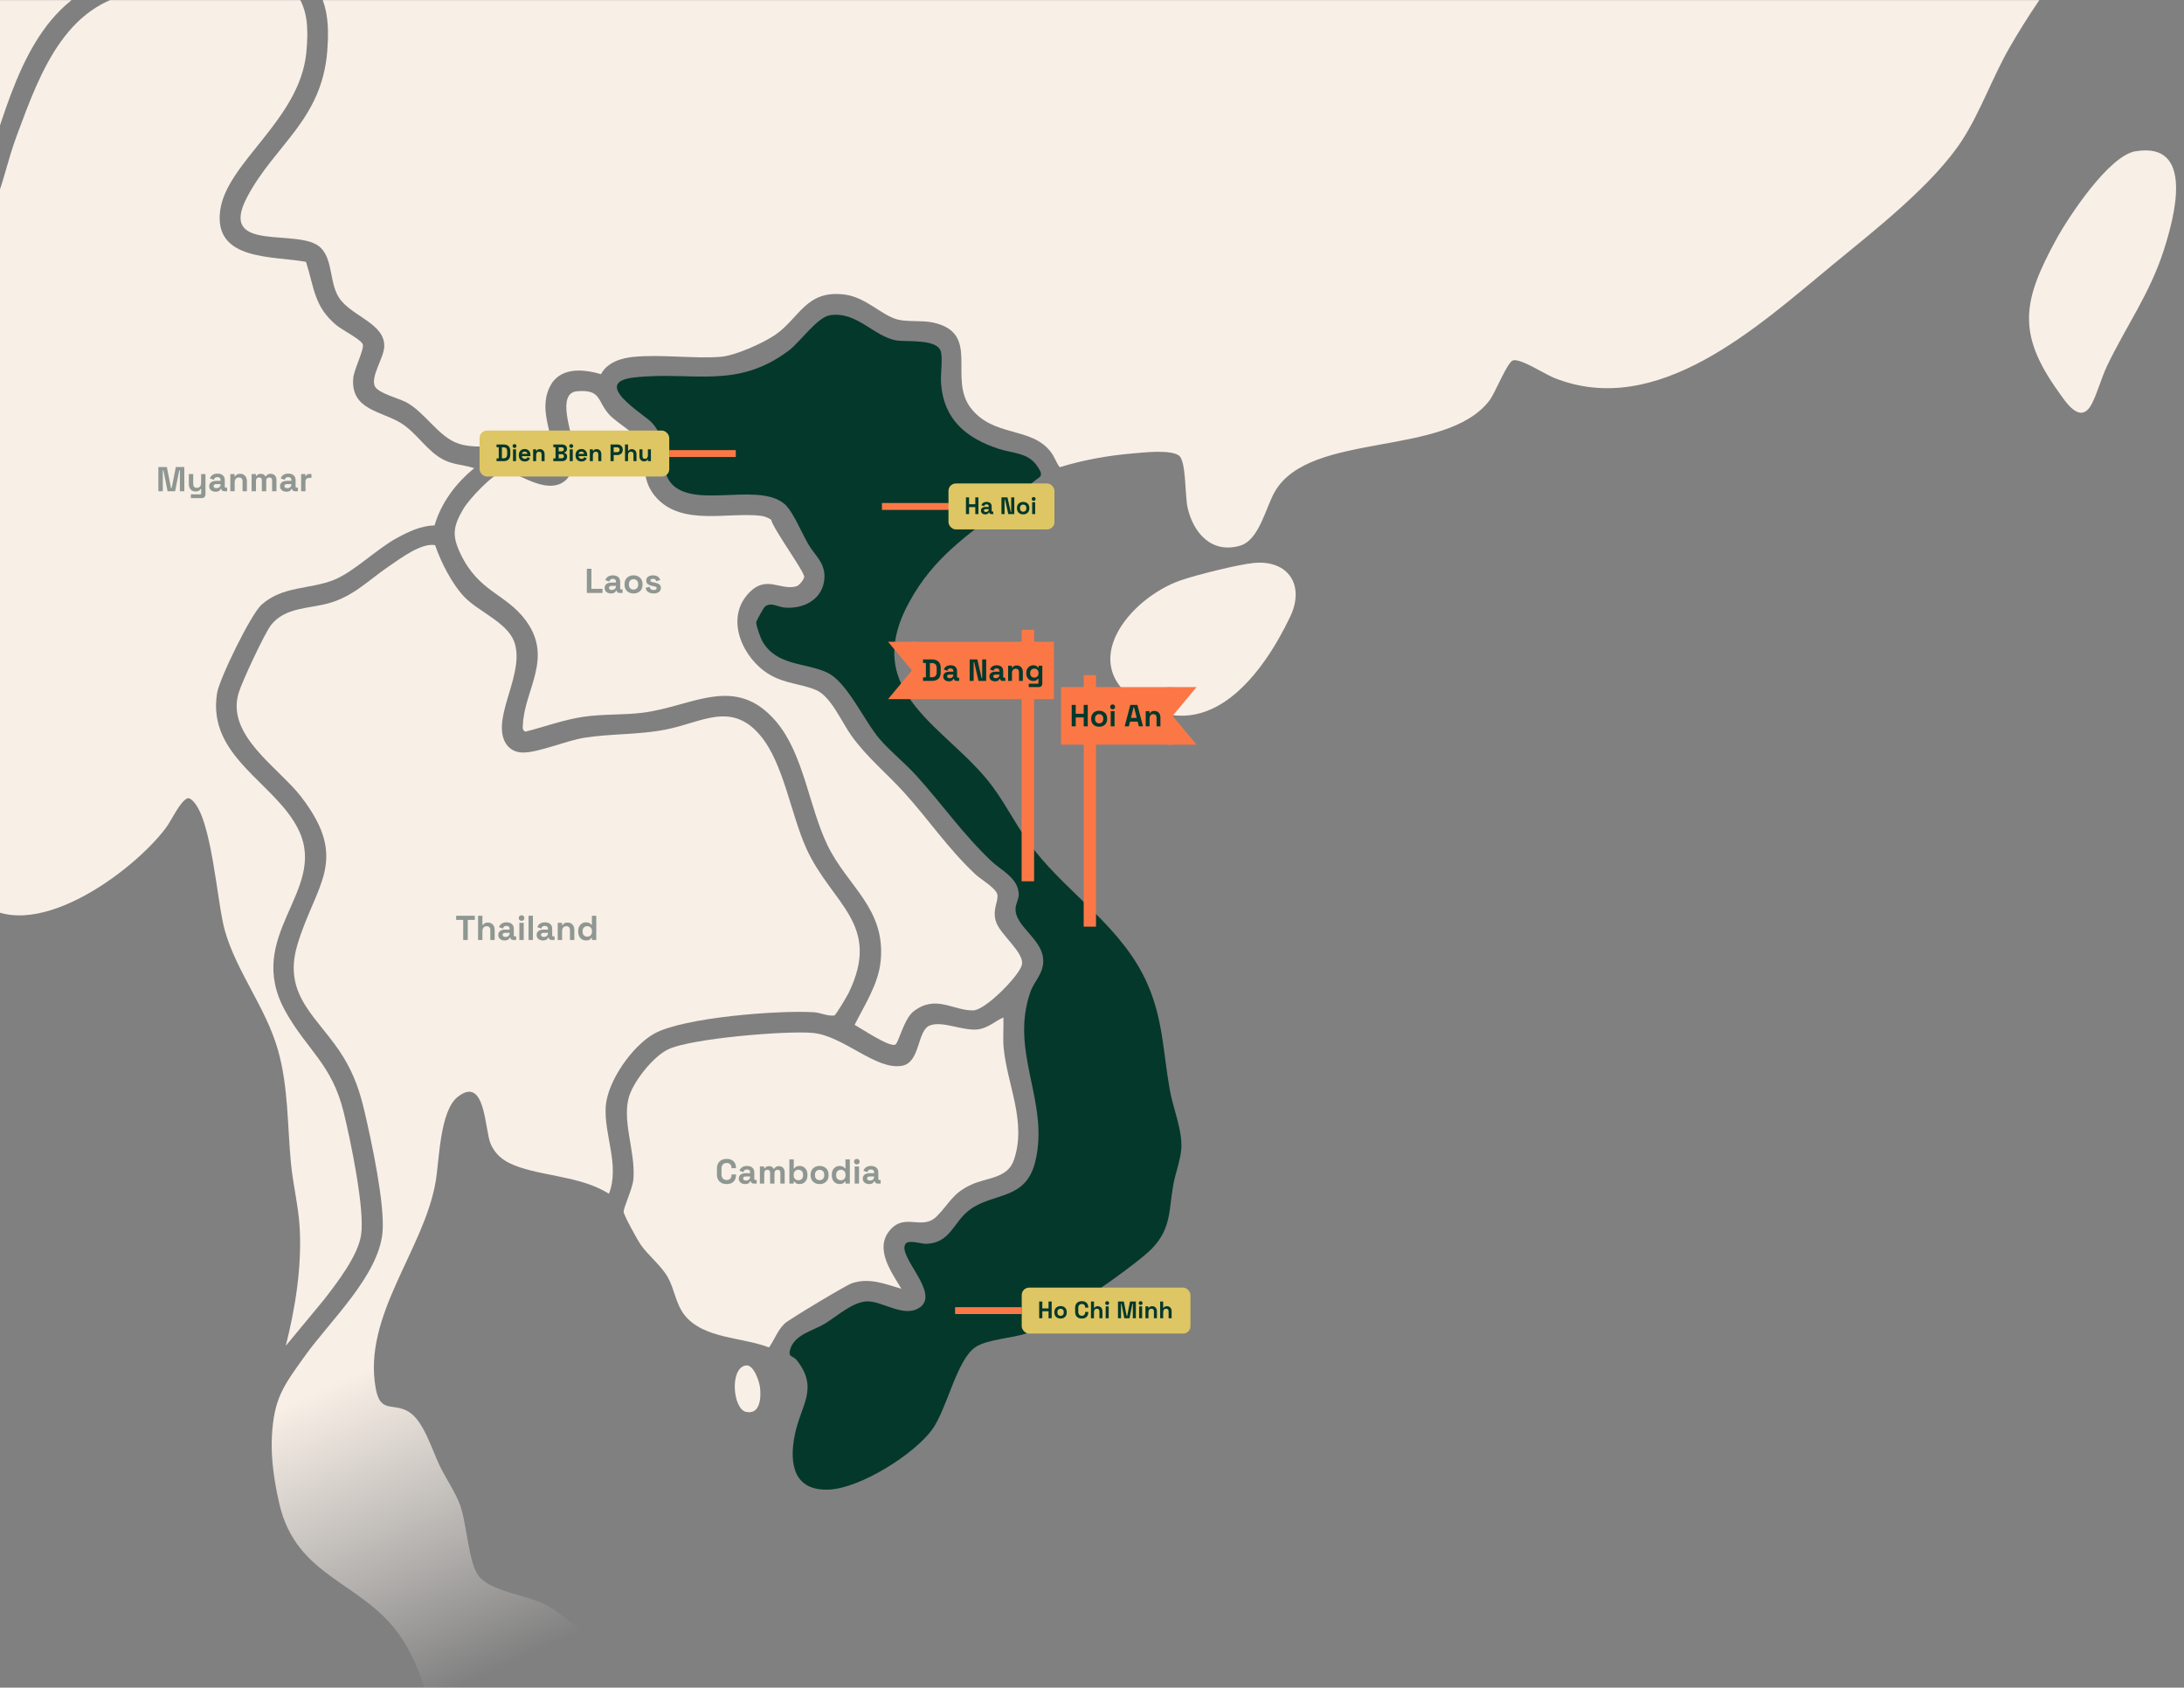 <svg xmlns="http://www.w3.org/2000/svg" fill="none" viewBox="0 0 1148 887" height="887" width="1148">
<rect x="0" y="0" width="1148" height="887" fill="#808080" stroke="none"/>
<g clip-path="url(#clip0_35_57687)">
<g clip-path="url(#clip1_35_57687)">
<g clip-path="url(#clip2_35_57687)">
<path fill="#F8EFE6" d="M1146.39 -79.754C1139.85 -76.846 1133.85 -72.877 1128.64 -67.969C1102.55 -43.337 1074.07 -6.071 1056.26 25.075C1047.38 40.557 1041.05 58.584 1031.69 73.217C1016.66 96.728 985.061 121.299 963.216 139.266C924.163 171.411 871.233 220.554 816.728 198.528C812.093 196.649 799.156 188.226 795.278 189.408C792.278 190.317 785.946 206.587 782.826 210.616C759.648 240.611 689.176 226.522 670.301 258.062C665.332 266.394 662.06 283.845 651.789 286.814C636.762 291.147 627.157 279.997 624.188 266.545C622.855 260.546 623.552 241.944 619.583 239.338C614.766 236.187 601.192 237.823 595.133 238.338C582.317 239.429 569.32 241.792 557.019 245.549C555.08 242.974 554.383 240.217 552.323 237.52C542.022 224.038 522.056 229.976 510.149 214.252C498.242 198.528 515.784 174.956 490.364 169.503C484.668 168.291 477.034 169.26 471.913 167.957C463.4 165.776 455.31 156.323 444.131 154.839C423.68 152.112 420.317 167.23 407.349 176.077C400.926 180.44 386.444 186.924 378.809 187.53C365.054 188.62 347.966 186.197 333.333 187.53C326.637 188.136 319.184 190.408 315.912 196.679C306.005 193.71 293.673 192.923 288.735 203.83C282.675 217.221 292.219 229.522 290.159 242.519C290.007 243.489 289.795 244.216 288.826 244.64C280.04 243.247 271.435 236.551 262.952 235.218C255.559 234.066 248.833 235.642 241.289 233.248C230.503 229.855 223.444 216.555 213.264 211.283C209.537 209.344 198.691 206.617 197.025 202.981C194.722 197.952 201.63 188.287 201.963 182.409C202.69 169.896 184.512 166.291 178.149 156.384C173.12 148.537 175.089 136.963 168.727 130.358C157.85 119.057 113.676 133.994 130.037 103.303C144.549 76.065 169 63.128 171.999 27.105C174.635 -4.92 164.152 -8.04 148.912 -30.673C142.156 -40.731 138.339 -55.486 123.402 -56.092C113.979 -56.486 108.071 -47.942 99.406 -52.032C92.771 -55.153 84.439 -72.453 82.046 -79.663H1146.39V-79.754Z"></path>
<path fill="url(#paint0_linear_35_57687)" d="M227.473 901.882C223.746 887.733 219.141 872.948 210.93 860.708C191.116 831.047 155.88 829.775 146.821 790.297C144.215 778.966 142.337 766.756 142.912 755.122C143.943 734.822 149.033 728.339 160.333 712.554C173.331 694.406 198.932 670.531 201.053 647.838C202.417 633.023 195.297 600.029 191.691 584.517C189.237 573.882 186.238 565.036 180.542 555.674C168.029 535.132 148.184 524.043 156.274 496.715C165.696 464.842 184.147 452.39 158.334 418.82C146.518 403.429 118.614 386.523 125.461 364.103C127.218 358.286 139.095 332.775 142.519 328.443C149.942 319.081 162.424 319.96 172.907 317.021C185.935 313.324 193.721 304.902 204.416 297.63C210.415 293.571 221.413 285.178 228.715 286.511C231.775 295.479 237.562 306.932 244.197 313.84C251.347 321.293 266.344 327.11 270.162 336.956C276.373 353.014 259.073 375.646 265.102 389.28C266.92 393.34 270.525 395.552 275.009 395.521C283.22 395.491 297.763 389.22 307.215 387.735C321.486 385.493 335.544 386.281 350.147 383.402C368.962 379.676 384.383 368.435 399.653 386.553C411.863 401.036 415.711 428 423.861 445.967C437.161 475.234 463.762 485.596 446.008 522.013C445.19 523.649 439.433 533.405 438.555 533.708C434.859 534.162 431.374 532.223 427.799 532.011C409.621 530.86 358.964 534.708 343.724 543.343C332.271 549.857 319.274 568.308 318.395 581.639C317.426 596.424 325.879 612.481 320.092 627.418C306.791 619.116 290.855 618.601 276.282 614.451C268.283 612.148 261.315 609.179 257.861 601.059C254.74 593.788 255.255 564.884 240.561 576.518C231.139 583.971 230.957 609.815 228.957 621.268C222.716 657.14 190.631 691.436 197.478 729.611C199.932 743.275 206.477 736.822 214.99 742.094C222.746 746.911 227.2 762.302 231.169 770.452C234.411 777.118 239.198 783.965 241.743 790.782C245.5 800.931 246.106 820.928 251.559 828.229C257.588 836.349 277.16 838.409 286.553 843.227C299.732 849.983 328.999 877.887 337.634 890.309C339.997 893.702 342.603 897.913 343.784 901.882H227.442H227.473Z"></path>
<path fill="#F8EFE6" d="M71.138 -79.754C75.289 -69.332 82.561 -51.063 91.741 -44.458C94.801 -42.246 97.921 -41.822 100.527 -39.55C102.011 -30.46 102.072 -21.492 100.224 -12.494C80.924 -18.554 59.837 -14.463 43.053 -3.799C10.453 16.955 1.848 64.098 -10.604 97.97C-19.421 121.905 -33.994 120.148 -49.657 133.449C-66.836 148.052 -55.141 180.288 -70.169 198.376C-73.35 202.193 -77.804 204.648 -81.106 208.344C-83.288 208.738 -82.197 207.344 -82.409 206.072C-85.015 191.741 -85.59 164.049 -96.073 153.384C-107.526 141.75 -119.887 156.747 -130.218 157.414C-136.49 157.838 -134.975 151.748 -133.46 147.749C-127.492 132.085 -98.133 118.724 -98.83 102.606C-99.224 93.456 -107.404 88.73 -115.13 86.094C-138.58 78.156 -168.545 81.004 -188.783 64.31C-195.903 58.432 -201.69 48.525 -209.052 43.677C-214.748 39.92 -222.444 38.042 -228.503 34.952C-240.289 28.892 -258.407 11.653 -270.071 27.589C-277.1 37.194 -273.404 47.161 -268.344 56.614C-265.708 61.553 -256.013 73.52 -256.013 77.944C-256.013 83.7 -267.072 93.365 -269.587 99.879C-275.494 114.997 -262.497 120.421 -260.831 132.721C-260.285 136.66 -261.012 140.538 -260.588 144.295C-259.255 156.202 -253.408 168.169 -250.681 179.834C-246.439 197.831 -247.469 215.918 -243.349 233.854C-261.649 234.884 -280.827 235.521 -298.824 238.823C-305.004 239.944 -311.851 244.822 -316.972 240.217V33.861C-303.368 35.043 -279.645 30.801 -273.434 16.955C-268.132 5.109 -275.949 -16.221 -267.466 -25.249C-253.559 -40.065 -248.045 -9.04 -244.137 -1.223C-228.927 29.195 -200.266 16.531 -174.695 16.531C-157.001 16.531 -129.158 27.711 -116.524 11.168C-107.132 -1.133 -115.221 -10.252 -120.493 -21.25C-123.462 -27.431 -124.674 -34.823 -130.673 -39.247C-137.702 -44.428 -151.881 -44.609 -160.607 -46.579C-174.665 -49.76 -184.845 -54.82 -200.024 -53.305C-217.233 -51.547 -233.533 -38.58 -239.683 -22.523L-246.924 -33.884C-251.317 -39.398 -257.346 -41.095 -264.224 -39.338C-267.647 -38.459 -273.465 -32.945 -274.767 -32.672C-275.797 -32.46 -281.039 -34.642 -283.069 -34.975C-295.248 -37.005 -305.974 -35.611 -316.911 -29.764V-79.754H71.199H71.138Z"></path>
<path fill="#F8EFE6" d="M160.88 137.721C165.242 151.445 165.091 161.262 177.028 171.078C179.906 173.441 190.026 178.562 190.723 181.076C191.45 183.773 186.026 194.256 185.663 198.831C184.33 215.585 200.6 215.979 211.022 222.523C219.202 227.674 224.777 237.581 233.533 241.823C238.593 244.277 244.046 244.337 249.288 246.064C239.744 253.851 231.927 264.061 228.443 276.119C221.172 276.362 214.961 279.331 208.689 282.724C197.782 288.632 185.996 300.63 175.362 304.841C162.788 309.84 148.609 307.871 137.46 317.839C131.824 322.899 115.221 356.923 114.07 364.436C108.798 398.097 145.125 411.367 157.062 436.423C172.302 468.478 127.765 491.564 150.063 531.587C161.425 551.977 174.453 559.158 180.664 584.608C184.209 599.12 191.904 635.75 189.783 649.202C188.056 660.26 177.028 674.379 170.181 683.226L150.215 707.343C155.275 687.165 158.698 665.956 157.517 645.051C156.88 634.023 154.002 622.48 152.942 611.451C151.033 591.516 151.609 571.307 146.125 551.917C139.762 529.527 124.311 510.773 118.16 488.989C113.979 474.113 111.374 429.758 101.042 420.638C100.376 420.032 99.315 419.214 98.376 419.638C94.559 421.365 90.044 431.303 87.317 434.969C69.927 458.328 15.604 498.502 -12.028 472.841C-26.904 459.055 -14.179 438.816 -12.604 423.183C-9.816 395.521 -19.966 364.133 -34.842 341.107C-55.414 309.265 -93.74 292.177 -108.858 256.093C-94.588 249.488 -89.62 231.4 -80.197 221.069C-73.138 213.313 -64.715 210.737 -58.686 200.77C-48.96 184.773 -52.142 170.26 -48.597 153.596C-45.476 138.963 -36.205 138.599 -25.298 131.449C1.242 114.058 -1.121 98.092 8.877 71.097C21.239 37.739 35.357 -1.557 76.986 -4.405C86.378 -5.041 91.438 -1.92 98.831 -1.587C107.556 -1.163 111.01 -8.01 111.919 -15.827C112.828 -23.643 112.192 -34.005 111.101 -41.61C116.797 -42.579 120.16 -47.094 126.341 -44.579C131.279 -42.549 137.399 -28.43 140.732 -23.553C154.729 -3.102 163.94 -1.496 161.001 27.771C157.456 63.068 119.1 85.306 115.736 110.665C112.192 137.296 143.671 134.388 160.88 137.63V137.721Z"></path>
<path fill="#04382B" d="M413.5 265.939C400.866 252.73 367.024 267.272 353.875 255.123C345.119 247.034 352.451 232.218 342.483 221.978C338.059 217.433 310.155 200.982 333.363 198.376C364.024 194.952 386.99 205.011 414.651 184.227C420.377 179.925 429.527 166.836 436.102 165.715C450.099 163.322 459.188 176.744 471.004 178.895C476.609 179.895 493.243 177.743 494.667 185.227C495.515 189.741 494.303 196.649 494.667 201.588C496.03 220.523 507.967 230.31 524.904 235.884C532.478 238.369 540.628 237.763 545.445 245.337C546.445 246.913 548.081 249.155 546.597 250.669C540.113 255.335 534.508 261.092 528.236 266C508.058 281.785 490.789 292.843 477.882 316.536C451.463 364.921 498.787 382.221 521.813 413.518C529.721 424.243 535.508 436.484 543.809 446.966C562.897 470.992 590.164 487.807 603.01 516.832C611.463 535.889 611.342 553.22 614.948 573.064C616.735 582.941 621.764 594.576 620.916 604.15C620.401 609.936 617.826 616.723 616.735 622.692C614.342 635.871 615.796 645.445 605.616 656.11C596.83 665.29 551.626 696.405 540.113 700.586C532.175 703.464 519.39 703.737 512.906 707.918C502.877 714.372 497.878 740.518 489.971 751.334C480.427 764.453 452.341 781.995 436.102 782.874C417.136 783.904 414.621 769.271 417.863 753.728C421.105 738.185 430.527 729.641 418.711 714.765C416.954 712.554 414.167 713.463 415.288 709.433C417.53 701.344 427.194 699.526 433.496 695.739C440.101 691.77 448.827 683.559 456.704 683.983C464.581 684.407 475.367 692.497 483.245 687.316C494.697 679.802 471.398 660.26 476.004 653.716C477.609 651.444 484.244 653.777 486.82 653.716C499.514 653.353 501.12 642.445 509.3 636.144C522.056 626.327 539.265 631.326 544.264 610.209C551.687 578.851 530.478 552.826 541.658 521.256C543.688 515.499 548.748 511.591 548.354 504.319C547.778 493.2 532.963 486.565 533.841 477.143C534.053 474.749 535.629 472.234 535.508 469.841C535.144 461.327 526.146 457.389 521.026 452.511C505.968 438.21 495.242 422.607 481.518 407.489C475.579 400.975 468.096 395.037 462.4 388.432C454.099 378.767 445.312 358.346 434.678 353.438C423.377 348.197 408.38 350.045 400.866 337.259C399.775 335.381 397.412 328.928 397.503 327.019C397.533 326.322 401.351 319.505 401.987 318.93C405.077 316.203 408.774 319.02 412.409 319.323C422.589 320.202 432.648 314.9 433.345 303.932C433.86 295.752 428.346 292.025 424.862 285.996C421.741 280.634 417.257 269.999 413.47 266.03L413.5 265.939Z"></path>
<path fill="#F8EFE6" d="M405.35 273.18C406.592 278.301 422.952 300.539 422.71 303.205C422.589 304.659 420.074 307.719 418.62 308.144C410.106 310.689 402.502 301.448 392.928 312.446C381.142 325.958 390.746 346.379 404.441 354.499C412.651 359.377 421.135 359.346 428.982 362.679C436.829 366.012 442.616 379.888 447.615 386.765C455.886 398.218 465.914 406.247 475.185 416.457C488.334 430.939 498.272 446.027 512.875 459.661C515.541 462.176 524.085 467.054 524.328 470.538C524.57 474.295 521.783 477.779 523.328 483.778C525.206 491.11 539.083 500.805 537.053 507.41C535.265 513.288 517.996 530.89 511.572 531.042C501.029 531.254 491.909 522.528 480.245 531.527C475.003 535.556 472.307 548.554 470.489 549.099C467.035 550.19 452.977 540.707 449.22 538.646C454.522 528.073 461.733 517.196 462.915 505.107C465.642 477.385 445.403 465.933 434.89 444.088C425.195 423.94 422.437 396.249 407.955 379.221C386.444 353.984 363.994 371.314 337.847 374.586C327.425 375.889 316.821 375.192 306.398 376.767C295.976 378.343 286.008 382.069 276.131 384.554C274.404 383.675 274.798 382.312 274.859 380.736C275.707 362.376 290.916 345.955 276.464 326.231C265.891 311.81 251.621 311.355 241.925 290.783C237.411 281.209 238.29 276.483 243.531 267.515C246.621 262.243 258.437 249.73 263.982 247.882C269.526 246.034 283.948 259.153 294.734 254.154C302.066 250.73 301.732 241.156 301.217 234.218C300.702 227.28 292.249 206.465 303.459 205.617C316.245 204.648 313.7 210.646 320.244 217.918C324.213 222.311 336.302 229.037 337.332 233.551C339.786 243.974 336.726 252.669 345.33 261.91C358.904 276.392 382.415 269.121 399.775 271.06C401.835 271.302 403.683 272.059 405.38 273.18H405.35Z"></path>
<path fill="#F8EFE6" d="M527.422 534.678C527.634 539.919 527.089 545.221 527.543 550.463C529.3 570.004 539.844 589.516 532.936 609.694C529.603 619.45 518.636 618.844 510.455 622.661C500.457 627.327 499.094 632.569 492.459 639.204C484.672 647.02 475.886 637.234 467.888 646.445C459.404 656.17 468.554 668.562 473.826 677.378C465.009 674.743 456.92 671.38 447.709 674.47C444.801 675.439 414.594 693.557 412.474 695.587C408.595 699.314 407.232 704.04 404.202 708.191C390.235 702.707 369.572 703.707 359.726 691.043C355.242 685.256 354.575 677.772 351.121 671.47C347.667 665.169 340.911 660.139 336.7 654.08C335.155 651.838 327.883 638.689 327.823 636.962C327.732 634.508 332.488 624.964 332.943 619.722C334.215 605.149 326.277 588.062 331.064 575.125C333.973 567.247 343.517 555.25 351.121 551.553C362.998 545.766 413.08 541.646 427.016 542.858C443.407 544.282 460.404 562.703 474.22 560.127C483.794 558.34 482.006 541.858 488.581 539.04C495.155 536.223 506.214 542.04 514.182 541.01C519.242 540.343 522.999 536.738 527.422 534.738V534.678Z"></path>
<path fill="#F8EFE6" d="M1122.52 79.519C1154.03 74.187 1142.82 114.573 1137.34 131.6C1129.86 154.748 1117.55 171.351 1107.43 192.589C1104.59 198.588 1102.19 207.405 1099.32 212.646C1093.38 223.432 1085.68 211.04 1082.02 205.92C1059.87 175.047 1063.32 157.959 1080.77 125.935C1087.47 113.695 1108.53 81.852 1122.49 79.489L1122.52 79.519Z"></path>
<path fill="#F8EFE6" d="M659.005 295.873C677.244 294.146 686.03 307.628 678.183 324.11C664.125 353.62 636.373 391.613 599.319 369.617C565.022 349.257 593.714 314.263 620.83 304.932C628.616 302.235 651.127 296.6 659.035 295.873H659.005Z"></path>
<g clip-path="url(#clip3_35_57687)">
<g clip-path="url(#clip4_35_57687)">
<g clip-path="url(#clip5_35_57687)">
<path fill="#F8EFE6" d="M392.073 717.642C396.183 717.028 399.126 725.996 399.506 729.252C400.127 734.59 399.6 743.752 392.06 742.024C385.234 740.462 383.365 718.95 392.08 717.642H392.073Z"></path>
<path stroke-width="6.462" stroke="#FB7846" d="M572.866 354.845L572.866 487.028"></path>
<rect fill="#FB7846" transform="translate(557.703 361.13)" height="30.247" width="58.112"></rect>
<path fill="#04382B" d="M563.323 381.754V370.473H565.45V375.13H569.64V370.473H571.768V381.754H569.64V377.064H565.45V381.754H563.323ZM577.767 381.979C576.972 381.979 576.257 381.818 575.623 381.496C574.99 381.174 574.49 380.706 574.125 380.094C573.759 379.481 573.577 378.745 573.577 377.886V377.628C573.577 376.769 573.759 376.033 574.125 375.42C574.49 374.808 574.99 374.34 575.623 374.018C576.257 373.696 576.972 373.535 577.767 373.535C578.562 373.535 579.276 373.696 579.91 374.018C580.544 374.34 581.044 374.808 581.409 375.42C581.774 376.033 581.957 376.769 581.957 377.628V377.886C581.957 378.745 581.774 379.481 581.409 380.094C581.044 380.706 580.544 381.174 579.91 381.496C579.276 381.818 578.562 381.979 577.767 381.979ZM577.767 380.174C578.39 380.174 578.906 379.976 579.314 379.578C579.722 379.17 579.926 378.59 579.926 377.838V377.676C579.926 376.924 579.722 376.35 579.314 375.952C578.917 375.544 578.401 375.34 577.767 375.34C577.144 375.34 576.628 375.544 576.22 375.952C575.812 376.35 575.607 376.924 575.607 377.676V377.838C575.607 378.59 575.812 379.17 576.22 379.578C576.628 379.976 577.144 380.174 577.767 380.174ZM583.831 381.754V373.76H585.862V381.754H583.831ZM584.847 372.826C584.481 372.826 584.17 372.707 583.912 372.471C583.665 372.235 583.541 371.923 583.541 371.536C583.541 371.149 583.665 370.838 583.912 370.601C584.17 370.365 584.481 370.247 584.847 370.247C585.223 370.247 585.534 370.365 585.782 370.601C586.029 370.838 586.152 371.149 586.152 371.536C586.152 371.923 586.029 372.235 585.782 372.471C585.534 372.707 585.223 372.826 584.847 372.826ZM591.177 381.754L594.143 370.473H597.849L600.815 381.754H598.623L598.011 379.272H593.982L593.369 381.754H591.177ZM594.481 377.306H597.511L596.141 371.81H595.851L594.481 377.306ZM602.23 381.754V373.76H604.228V374.808H604.518C604.647 374.528 604.889 374.265 605.243 374.018C605.598 373.76 606.135 373.631 606.855 373.631C607.478 373.631 608.021 373.776 608.483 374.066C608.955 374.346 609.321 374.738 609.578 375.243C609.836 375.737 609.965 376.317 609.965 376.983V381.754H607.935V377.145C607.935 376.543 607.784 376.092 607.483 375.791C607.193 375.49 606.774 375.34 606.226 375.34C605.603 375.34 605.12 375.549 604.776 375.968C604.432 376.376 604.26 376.951 604.26 377.693V381.754H602.23Z"></path>
<path fill="#FB7846" d="M628.966 361.123H615.815V376.904L628.966 361.123Z"></path>
<path fill="#FB7846" d="M628.967 391.384H615.816V375.603L628.967 391.384Z"></path>
<path stroke-width="2.895" stroke="#FB7846" d="M502.211 688.864H530.16"></path>
<path stroke-width="2.895" stroke="#FB7846" d="M489.788 266.18H517.737"></path>
<path fill="#8E9792" d="M381.975 622.319C380.399 622.319 379.151 621.883 378.23 621.01C377.309 620.126 376.848 618.865 376.848 617.229V614.175C376.848 612.539 377.309 611.285 378.23 610.412C379.151 609.528 380.399 609.085 381.975 609.085C383.538 609.085 384.744 609.516 385.592 610.376C386.452 611.224 386.883 612.394 386.883 613.885V613.994H384.52V613.812C384.52 613.06 384.307 612.442 383.883 611.958C383.471 611.473 382.835 611.23 381.975 611.23C381.126 611.23 380.46 611.491 379.975 612.012C379.49 612.533 379.248 613.242 379.248 614.139V617.266C379.248 618.15 379.49 618.859 379.975 619.393C380.46 619.914 381.126 620.174 381.975 620.174C382.835 620.174 383.471 619.932 383.883 619.447C384.307 618.95 384.52 618.332 384.52 617.593V617.266H386.883V617.52C386.883 619.011 386.452 620.186 385.592 621.047C384.744 621.895 383.538 622.319 381.975 622.319ZM391.71 622.319C391.068 622.319 390.492 622.21 389.983 621.992C389.474 621.762 389.068 621.435 388.765 621.01C388.474 620.574 388.329 620.047 388.329 619.429C388.329 618.811 388.474 618.296 388.765 617.884C389.068 617.46 389.48 617.145 390.001 616.938C390.535 616.72 391.14 616.611 391.819 616.611H394.291V616.102C394.291 615.678 394.158 615.333 393.891 615.066C393.625 614.787 393.201 614.648 392.619 614.648C392.049 614.648 391.625 614.781 391.347 615.048C391.068 615.302 390.886 615.636 390.801 616.048L388.692 615.339C388.838 614.878 389.068 614.46 389.383 614.084C389.71 613.697 390.141 613.388 390.674 613.157C391.219 612.915 391.88 612.794 392.655 612.794C393.843 612.794 394.782 613.091 395.473 613.685C396.164 614.278 396.509 615.139 396.509 616.266V619.629C396.509 619.992 396.679 620.174 397.018 620.174H397.745V622.065H396.218C395.77 622.065 395.4 621.956 395.109 621.738C394.819 621.519 394.673 621.229 394.673 620.865V620.847H394.328C394.279 620.992 394.17 621.186 394.001 621.429C393.831 621.659 393.564 621.865 393.201 622.047C392.837 622.228 392.34 622.319 391.71 622.319ZM392.11 620.465C392.752 620.465 393.273 620.289 393.673 619.938C394.085 619.574 394.291 619.096 394.291 618.502V618.32H391.983C391.559 618.32 391.225 618.411 390.983 618.593C390.741 618.775 390.619 619.029 390.619 619.356C390.619 619.683 390.747 619.95 391.001 620.156C391.256 620.362 391.625 620.465 392.11 620.465ZM399.42 622.065V613.048H401.674V614.03H402.001C402.159 613.727 402.419 613.466 402.783 613.248C403.147 613.018 403.625 612.903 404.219 612.903C404.861 612.903 405.376 613.03 405.764 613.285C406.152 613.527 406.449 613.848 406.655 614.248H406.982C407.188 613.86 407.479 613.539 407.855 613.285C408.231 613.03 408.764 612.903 409.455 612.903C410.012 612.903 410.515 613.024 410.963 613.266C411.424 613.497 411.787 613.854 412.054 614.339C412.333 614.812 412.472 615.412 412.472 616.139V622.065H410.182V616.302C410.182 615.805 410.054 615.436 409.8 615.193C409.545 614.939 409.188 614.812 408.727 614.812C408.206 614.812 407.8 614.981 407.509 615.321C407.231 615.648 407.091 616.12 407.091 616.739V622.065H404.801V616.302C404.801 615.805 404.674 615.436 404.419 615.193C404.165 614.939 403.807 614.812 403.347 614.812C402.825 614.812 402.419 614.981 402.129 615.321C401.85 615.648 401.711 616.12 401.711 616.739V622.065H399.42ZM420.353 622.319C419.541 622.319 418.917 622.18 418.48 621.901C418.044 621.622 417.723 621.313 417.517 620.974H417.19V622.065H414.936V609.34H417.226V614.084H417.553C417.687 613.866 417.862 613.66 418.08 613.466C418.311 613.273 418.608 613.115 418.971 612.994C419.347 612.86 419.807 612.794 420.353 612.794C421.08 612.794 421.753 612.976 422.371 613.339C422.989 613.691 423.486 614.212 423.861 614.903C424.237 615.593 424.425 616.429 424.425 617.411V617.702C424.425 618.684 424.237 619.52 423.861 620.211C423.486 620.901 422.989 621.429 422.371 621.792C421.753 622.144 421.08 622.319 420.353 622.319ZM419.662 620.32C420.365 620.32 420.953 620.095 421.425 619.647C421.898 619.187 422.134 618.52 422.134 617.647V617.466C422.134 616.593 421.898 615.933 421.425 615.484C420.965 615.024 420.377 614.793 419.662 614.793C418.959 614.793 418.371 615.024 417.899 615.484C417.426 615.933 417.19 616.593 417.19 617.466V617.647C417.19 618.52 417.426 619.187 417.899 619.647C418.371 620.095 418.959 620.32 419.662 620.32ZM430.818 622.319C429.921 622.319 429.115 622.138 428.4 621.774C427.685 621.41 427.122 620.883 426.71 620.192C426.298 619.502 426.092 618.672 426.092 617.702V617.411C426.092 616.442 426.298 615.611 426.71 614.921C427.122 614.23 427.685 613.703 428.4 613.339C429.115 612.976 429.921 612.794 430.818 612.794C431.715 612.794 432.521 612.976 433.236 613.339C433.951 613.703 434.514 614.23 434.926 614.921C435.338 615.611 435.544 616.442 435.544 617.411V617.702C435.544 618.672 435.338 619.502 434.926 620.192C434.514 620.883 433.951 621.41 433.236 621.774C432.521 622.138 431.715 622.319 430.818 622.319ZM430.818 620.283C431.521 620.283 432.103 620.059 432.563 619.611C433.024 619.15 433.254 618.496 433.254 617.647V617.466C433.254 616.617 433.024 615.969 432.563 615.521C432.115 615.06 431.533 614.83 430.818 614.83C430.115 614.83 429.533 615.06 429.073 615.521C428.612 615.969 428.382 616.617 428.382 617.466V617.647C428.382 618.496 428.612 619.15 429.073 619.611C429.533 620.059 430.115 620.283 430.818 620.283ZM441.294 622.319C440.579 622.319 439.907 622.144 439.277 621.792C438.659 621.429 438.162 620.901 437.786 620.211C437.41 619.52 437.222 618.684 437.222 617.702V617.411C437.222 616.429 437.41 615.593 437.786 614.903C438.162 614.212 438.659 613.691 439.277 613.339C439.895 612.976 440.567 612.794 441.294 612.794C441.84 612.794 442.294 612.86 442.658 612.994C443.033 613.115 443.336 613.273 443.567 613.466C443.797 613.66 443.973 613.866 444.094 614.084H444.421V609.34H446.712V622.065H444.457V620.974H444.13C443.924 621.313 443.603 621.622 443.167 621.901C442.743 622.18 442.118 622.319 441.294 622.319ZM441.985 620.32C442.688 620.32 443.276 620.095 443.748 619.647C444.221 619.187 444.457 618.52 444.457 617.647V617.466C444.457 616.593 444.221 615.933 443.748 615.484C443.288 615.024 442.7 614.793 441.985 614.793C441.282 614.793 440.694 615.024 440.222 615.484C439.749 615.933 439.513 616.593 439.513 617.466V617.647C439.513 618.52 439.749 619.187 440.222 619.647C440.694 620.095 441.282 620.32 441.985 620.32ZM449.251 622.065V613.048H451.541V622.065H449.251ZM450.396 611.994C449.984 611.994 449.633 611.861 449.342 611.594C449.063 611.327 448.924 610.976 448.924 610.54C448.924 610.103 449.063 609.752 449.342 609.485C449.633 609.219 449.984 609.085 450.396 609.085C450.82 609.085 451.172 609.219 451.451 609.485C451.729 609.752 451.869 610.103 451.869 610.54C451.869 610.976 451.729 611.327 451.451 611.594C451.172 611.861 450.82 611.994 450.396 611.994ZM456.879 622.319C456.237 622.319 455.661 622.21 455.152 621.992C454.643 621.762 454.237 621.435 453.934 621.01C453.643 620.574 453.498 620.047 453.498 619.429C453.498 618.811 453.643 618.296 453.934 617.884C454.237 617.46 454.649 617.145 455.17 616.938C455.704 616.72 456.31 616.611 456.988 616.611H459.46V616.102C459.46 615.678 459.327 615.333 459.061 615.066C458.794 614.787 458.37 614.648 457.788 614.648C457.218 614.648 456.794 614.781 456.516 615.048C456.237 615.302 456.055 615.636 455.97 616.048L453.862 615.339C454.007 614.878 454.237 614.46 454.552 614.084C454.88 613.697 455.31 613.388 455.843 613.157C456.388 612.915 457.049 612.794 457.824 612.794C459.012 612.794 459.951 613.091 460.642 613.685C461.333 614.278 461.678 615.139 461.678 616.266V619.629C461.678 619.992 461.848 620.174 462.187 620.174H462.914V622.065H461.387C460.939 622.065 460.569 621.956 460.279 621.738C459.988 621.519 459.842 621.229 459.842 620.865V620.847H459.497C459.448 620.992 459.339 621.186 459.17 621.429C459 621.659 458.733 621.865 458.37 622.047C458.006 622.228 457.509 622.319 456.879 622.319ZM457.279 620.465C457.921 620.465 458.442 620.289 458.842 619.938C459.254 619.574 459.46 619.096 459.46 618.502V618.32H457.152C456.728 618.32 456.394 618.411 456.152 618.593C455.91 618.775 455.788 619.029 455.788 619.356C455.788 619.683 455.916 619.95 456.17 620.156C456.425 620.362 456.794 620.465 457.279 620.465Z"></path>
<path fill="#8E9792" d="M308.472 311.653V298.928H310.871V309.472H316.689V311.653H308.472ZM321.197 311.908C320.554 311.908 319.979 311.799 319.47 311.58C318.961 311.35 318.555 311.023 318.252 310.599C317.961 310.163 317.816 309.635 317.816 309.017C317.816 308.399 317.961 307.884 318.252 307.472C318.555 307.048 318.967 306.733 319.488 306.527C320.021 306.309 320.627 306.2 321.306 306.2H323.778V305.691C323.778 305.266 323.645 304.921 323.378 304.654C323.112 304.376 322.687 304.236 322.106 304.236C321.536 304.236 321.112 304.37 320.833 304.636C320.554 304.891 320.373 305.224 320.288 305.636L318.179 304.927C318.325 304.467 318.555 304.049 318.87 303.673C319.197 303.285 319.627 302.976 320.161 302.746C320.706 302.503 321.366 302.382 322.142 302.382C323.33 302.382 324.269 302.679 324.96 303.273C325.65 303.867 325.996 304.727 325.996 305.854V309.217C325.996 309.581 326.165 309.763 326.505 309.763H327.232V311.653H325.705C325.257 311.653 324.887 311.544 324.596 311.326C324.305 311.108 324.16 310.817 324.16 310.453V310.435H323.814C323.766 310.581 323.657 310.775 323.487 311.017C323.318 311.247 323.051 311.453 322.687 311.635C322.324 311.817 321.827 311.908 321.197 311.908ZM321.597 310.053C322.239 310.053 322.76 309.878 323.16 309.526C323.572 309.163 323.778 308.684 323.778 308.09V307.908H321.469C321.045 307.908 320.712 307.999 320.47 308.181C320.227 308.363 320.106 308.617 320.106 308.945C320.106 309.272 320.233 309.538 320.488 309.744C320.742 309.95 321.112 310.053 321.597 310.053ZM333.019 311.908C332.122 311.908 331.317 311.726 330.602 311.362C329.886 310.999 329.323 310.472 328.911 309.781C328.499 309.09 328.293 308.26 328.293 307.29V307C328.293 306.03 328.499 305.2 328.911 304.509C329.323 303.818 329.886 303.291 330.602 302.928C331.317 302.564 332.122 302.382 333.019 302.382C333.916 302.382 334.722 302.564 335.437 302.928C336.152 303.291 336.716 303.818 337.128 304.509C337.54 305.2 337.746 306.03 337.746 307V307.29C337.746 308.26 337.54 309.09 337.128 309.781C336.716 310.472 336.152 310.999 335.437 311.362C334.722 311.726 333.916 311.908 333.019 311.908ZM333.019 309.872C333.722 309.872 334.304 309.648 334.764 309.199C335.225 308.739 335.455 308.084 335.455 307.236V307.054C335.455 306.206 335.225 305.557 334.764 305.109C334.316 304.648 333.734 304.418 333.019 304.418C332.316 304.418 331.735 304.648 331.274 305.109C330.814 305.557 330.583 306.206 330.583 307.054V307.236C330.583 308.084 330.814 308.739 331.274 309.199C331.735 309.648 332.316 309.872 333.019 309.872ZM343.605 311.908C342.429 311.908 341.466 311.653 340.714 311.144C339.963 310.635 339.508 309.908 339.351 308.963L341.46 308.417C341.544 308.842 341.684 309.175 341.878 309.417C342.084 309.66 342.332 309.835 342.623 309.944C342.926 310.041 343.253 310.09 343.605 310.09C344.138 310.09 344.532 309.999 344.786 309.817C345.041 309.623 345.168 309.387 345.168 309.108C345.168 308.829 345.047 308.617 344.804 308.472C344.562 308.314 344.174 308.187 343.641 308.09L343.132 307.999C342.502 307.878 341.926 307.715 341.405 307.509C340.884 307.29 340.466 306.993 340.151 306.618C339.836 306.242 339.678 305.757 339.678 305.163C339.678 304.267 340.005 303.582 340.66 303.109C341.314 302.625 342.175 302.382 343.241 302.382C344.247 302.382 345.083 302.606 345.75 303.055C346.416 303.503 346.853 304.091 347.059 304.818L344.932 305.473C344.835 305.012 344.635 304.685 344.332 304.491C344.041 304.297 343.677 304.2 343.241 304.2C342.805 304.2 342.472 304.279 342.241 304.436C342.011 304.582 341.896 304.788 341.896 305.054C341.896 305.345 342.017 305.563 342.259 305.709C342.502 305.842 342.829 305.945 343.241 306.018L343.75 306.109C344.429 306.23 345.041 306.394 345.586 306.6C346.144 306.793 346.58 307.078 346.895 307.454C347.222 307.818 347.386 308.314 347.386 308.945C347.386 309.89 347.04 310.623 346.35 311.144C345.671 311.653 344.756 311.908 343.605 311.908Z"></path>
<path stroke-width="3.623" stroke="#FB7846" d="M502.082 688.829H537.059"></path>
<rect fill="#DEC664" rx="3.881" height="24.154" width="88.701" y="676.752" x="537.059"></rect>
<path fill="#04382B" d="M546.237 692.829V684.048H547.892V687.673H551.154V684.048H552.81V692.829H551.154V689.178H547.892V692.829H546.237ZM557.479 693.004C556.861 693.004 556.304 692.879 555.811 692.628C555.318 692.377 554.929 692.013 554.644 691.537C554.36 691.06 554.218 690.487 554.218 689.818V689.617C554.218 688.948 554.36 688.375 554.644 687.899C554.929 687.422 555.318 687.058 555.811 686.807C556.304 686.556 556.861 686.431 557.479 686.431C558.098 686.431 558.654 686.556 559.148 686.807C559.641 687.058 560.03 687.422 560.314 687.899C560.599 688.375 560.741 688.948 560.741 689.617V689.818C560.741 690.487 560.599 691.06 560.314 691.537C560.03 692.013 559.641 692.377 559.148 692.628C558.654 692.879 558.098 693.004 557.479 693.004ZM557.479 691.599C557.965 691.599 558.366 691.445 558.684 691.135C559.002 690.817 559.16 690.366 559.16 689.78V689.655C559.16 689.069 559.002 688.622 558.684 688.313C558.374 687.995 557.973 687.836 557.479 687.836C556.994 687.836 556.593 687.995 556.275 688.313C555.957 688.622 555.799 689.069 555.799 689.655V689.78C555.799 690.366 555.957 690.817 556.275 691.135C556.593 691.445 556.994 691.599 557.479 691.599ZM568.672 693.004C567.584 693.004 566.723 692.703 566.088 692.101C565.452 691.491 565.134 690.621 565.134 689.492V687.384C565.134 686.255 565.452 685.39 566.088 684.788C566.723 684.177 567.584 683.872 568.672 683.872C569.75 683.872 570.583 684.169 571.168 684.763C571.762 685.348 572.059 686.155 572.059 687.184V687.259H570.428V687.133C570.428 686.615 570.282 686.188 569.989 685.854C569.704 685.519 569.265 685.352 568.672 685.352C568.086 685.352 567.626 685.532 567.292 685.892C566.957 686.251 566.79 686.74 566.79 687.359V689.517C566.79 690.127 566.957 690.617 567.292 690.985C567.626 691.344 568.086 691.524 568.672 691.524C569.265 691.524 569.704 691.357 569.989 691.022C570.282 690.679 570.428 690.253 570.428 689.743V689.517H572.059V689.693C572.059 690.721 571.762 691.532 571.168 692.126C570.583 692.712 569.75 693.004 568.672 693.004ZM573.458 692.829V684.048H575.039V687.372H575.264C575.331 687.238 575.436 687.104 575.578 686.97C575.72 686.837 575.908 686.728 576.143 686.644C576.385 686.552 576.69 686.506 577.058 686.506C577.543 686.506 577.966 686.619 578.325 686.845C578.693 687.062 578.978 687.368 579.178 687.761C579.379 688.145 579.479 688.597 579.479 689.115V692.829H577.899V689.241C577.899 688.773 577.782 688.421 577.547 688.187C577.322 687.953 576.996 687.836 576.569 687.836C576.084 687.836 575.708 687.999 575.44 688.325C575.172 688.643 575.039 689.09 575.039 689.667V692.829H573.458ZM581.188 692.829V686.607H582.769V692.829H581.188ZM581.978 685.879C581.694 685.879 581.451 685.787 581.251 685.603C581.058 685.419 580.962 685.177 580.962 684.876C580.962 684.574 581.058 684.332 581.251 684.148C581.451 683.964 581.694 683.872 581.978 683.872C582.271 683.872 582.513 683.964 582.706 684.148C582.898 684.332 582.994 684.574 582.994 684.876C582.994 685.177 582.898 685.419 582.706 685.603C582.513 685.787 582.271 685.879 581.978 685.879ZM587.655 692.829V684.048H590.728L592.246 691.7H592.472L593.99 684.048H597.063V692.829H595.458V685.264H595.232L593.726 692.829H590.992L589.486 685.264H589.261V692.829H587.655ZM598.767 692.829V686.607H600.348V692.829H598.767ZM599.557 685.879C599.273 685.879 599.031 685.787 598.83 685.603C598.638 685.419 598.541 685.177 598.541 684.876C598.541 684.574 598.638 684.332 598.83 684.148C599.031 683.964 599.273 683.872 599.557 683.872C599.85 683.872 600.093 683.964 600.285 684.148C600.477 684.332 600.574 684.574 600.574 684.876C600.574 685.177 600.477 685.419 600.285 685.603C600.093 685.787 599.85 685.879 599.557 685.879ZM602.099 692.829V686.607H603.655V687.422H603.881C603.981 687.205 604.169 687 604.445 686.807C604.721 686.607 605.139 686.506 605.7 686.506C606.185 686.506 606.607 686.619 606.966 686.845C607.334 687.062 607.619 687.368 607.82 687.761C608.02 688.145 608.121 688.597 608.121 689.115V692.829H606.54V689.241C606.54 688.773 606.423 688.421 606.189 688.187C605.963 687.953 605.637 687.836 605.21 687.836C604.725 687.836 604.349 687.999 604.081 688.325C603.814 688.643 603.68 689.09 603.68 689.667V692.829H602.099ZM609.829 692.829V684.048H611.41V687.372H611.636C611.703 687.238 611.807 687.104 611.949 686.97C612.091 686.837 612.28 686.728 612.514 686.644C612.756 686.552 613.061 686.506 613.429 686.506C613.915 686.506 614.337 686.619 614.696 686.845C615.064 687.062 615.349 687.368 615.549 687.761C615.75 688.145 615.851 688.597 615.851 689.115V692.829H614.27V689.241C614.27 688.773 614.153 688.421 613.919 688.187C613.693 687.953 613.367 687.836 612.94 687.836C612.455 687.836 612.079 687.999 611.811 688.325C611.544 688.643 611.41 689.09 611.41 689.667V692.829H609.829Z"></path>
<path stroke-width="3.623" stroke="#FB7846" d="M463.582 266.18H498.559"></path>
<rect fill="#DEC664" rx="3.881" height="24.154" width="55.7" y="254.103" x="498.559"></rect>
<path fill="#04382B" d="M507.737 270.18V261.399H509.392V265.024H512.654V261.399H514.31V270.18H512.654V266.529H509.392V270.18H507.737ZM517.951 270.355C517.508 270.355 517.11 270.28 516.759 270.129C516.408 269.97 516.128 269.745 515.919 269.452C515.718 269.151 515.618 268.787 515.618 268.361C515.618 267.934 515.718 267.579 515.919 267.294C516.128 267.002 516.412 266.784 516.772 266.642C517.14 266.492 517.558 266.416 518.026 266.416H519.732V266.065C519.732 265.772 519.64 265.534 519.456 265.35C519.272 265.158 518.979 265.061 518.578 265.061C518.185 265.061 517.892 265.153 517.7 265.337C517.508 265.513 517.382 265.743 517.324 266.027L515.868 265.538C515.969 265.22 516.128 264.932 516.345 264.673C516.571 264.405 516.868 264.192 517.236 264.033C517.612 263.866 518.068 263.782 518.603 263.782C519.423 263.782 520.071 263.987 520.548 264.397C521.024 264.806 521.263 265.4 521.263 266.178V268.499C521.263 268.75 521.38 268.875 521.614 268.875H522.116V270.18H521.062C520.752 270.18 520.497 270.104 520.297 269.954C520.096 269.803 519.996 269.603 519.996 269.352V269.339H519.757C519.724 269.439 519.649 269.573 519.531 269.741C519.414 269.899 519.23 270.042 518.979 270.167C518.729 270.292 518.386 270.355 517.951 270.355ZM518.227 269.076C518.67 269.076 519.03 268.954 519.306 268.712C519.59 268.461 519.732 268.131 519.732 267.721V267.595H518.139C517.846 267.595 517.616 267.658 517.449 267.784C517.282 267.909 517.198 268.085 517.198 268.31C517.198 268.536 517.286 268.72 517.462 268.862C517.637 269.005 517.892 269.076 518.227 269.076ZM526.406 270.18V261.399H529.555L531.298 269.051H531.524V261.399H533.155V270.18H530.006L528.263 262.528H528.037V270.18H526.406ZM537.82 270.355C537.202 270.355 536.645 270.23 536.152 269.979C535.659 269.728 535.27 269.364 534.985 268.887C534.701 268.411 534.559 267.838 534.559 267.169V266.968C534.559 266.299 534.701 265.726 534.985 265.25C535.27 264.773 535.659 264.409 536.152 264.158C536.645 263.907 537.202 263.782 537.82 263.782C538.439 263.782 538.995 263.907 539.489 264.158C539.982 264.409 540.371 264.773 540.655 265.25C540.94 265.726 541.082 266.299 541.082 266.968V267.169C541.082 267.838 540.94 268.411 540.655 268.887C540.371 269.364 539.982 269.728 539.489 269.979C538.995 270.23 538.439 270.355 537.82 270.355ZM537.82 268.95C538.306 268.95 538.707 268.796 539.025 268.486C539.343 268.168 539.501 267.717 539.501 267.131V267.006C539.501 266.42 539.343 265.973 539.025 265.664C538.715 265.346 538.314 265.187 537.82 265.187C537.335 265.187 536.934 265.346 536.616 265.664C536.298 265.973 536.14 266.42 536.14 267.006V267.131C536.14 267.717 536.298 268.168 536.616 268.486C536.934 268.796 537.335 268.95 537.82 268.95ZM542.541 270.18V263.958H544.122V270.18H542.541ZM543.331 263.23C543.047 263.23 542.804 263.138 542.604 262.954C542.411 262.77 542.315 262.528 542.315 262.226C542.315 261.925 542.411 261.683 542.604 261.499C542.804 261.315 543.047 261.223 543.331 261.223C543.624 261.223 543.866 261.315 544.059 261.499C544.251 261.683 544.347 261.925 544.347 262.226C544.347 262.528 544.251 262.77 544.059 262.954C543.866 263.138 543.624 263.23 543.331 263.23Z"></path>
<rect fill="#DEC664" rx="3.881" height="24.154" width="99.701" y="226.301" x="252.083"></rect>
<path fill="#04382B" d="M261.01 242.378V240.922H262.164V235.052H261.01V233.597H264.623C265.802 233.597 266.697 233.898 267.307 234.5C267.926 235.093 268.236 235.98 268.236 237.159V238.815C268.236 239.994 267.926 240.885 267.307 241.487C266.697 242.081 265.802 242.378 264.623 242.378H261.01ZM263.82 240.872H264.648C265.317 240.872 265.806 240.697 266.116 240.345C266.425 239.994 266.58 239.501 266.58 238.865V237.109C266.58 236.465 266.425 235.972 266.116 235.629C265.806 235.277 265.317 235.102 264.648 235.102H263.82V240.872ZM269.666 242.378V236.156H271.247V242.378H269.666ZM270.456 235.428C270.172 235.428 269.929 235.336 269.729 235.152C269.536 234.968 269.44 234.726 269.44 234.424C269.44 234.123 269.536 233.881 269.729 233.697C269.929 233.513 270.172 233.421 270.456 233.421C270.749 233.421 270.991 233.513 271.184 233.697C271.376 233.881 271.472 234.123 271.472 234.424C271.472 234.726 271.376 234.968 271.184 235.152C270.991 235.336 270.749 235.428 270.456 235.428ZM275.833 242.553C275.214 242.553 274.666 242.424 274.19 242.164C273.721 241.897 273.353 241.525 273.086 241.048C272.827 240.563 272.697 239.994 272.697 239.342V239.191C272.697 238.539 272.827 237.975 273.086 237.498C273.345 237.013 273.709 236.641 274.177 236.381C274.646 236.114 275.189 235.98 275.808 235.98C276.418 235.98 276.949 236.118 277.401 236.394C277.853 236.662 278.204 237.038 278.455 237.523C278.706 238 278.831 238.556 278.831 239.191V239.731H274.303C274.319 240.157 274.478 240.504 274.779 240.772C275.08 241.04 275.448 241.173 275.883 241.173C276.326 241.173 276.653 241.077 276.862 240.885C277.071 240.692 277.23 240.479 277.338 240.245L278.63 240.922C278.513 241.14 278.342 241.378 278.116 241.637C277.899 241.888 277.606 242.106 277.238 242.29C276.87 242.465 276.402 242.553 275.833 242.553ZM274.315 238.552H277.225C277.192 238.192 277.046 237.903 276.786 237.686C276.536 237.469 276.205 237.36 275.795 237.36C275.369 237.36 275.03 237.469 274.779 237.686C274.528 237.903 274.374 238.192 274.315 238.552ZM280.238 242.378V236.156H281.793V236.971H282.019C282.12 236.754 282.308 236.549 282.584 236.356C282.86 236.156 283.278 236.055 283.838 236.055C284.323 236.055 284.746 236.168 285.105 236.394C285.473 236.611 285.757 236.917 285.958 237.31C286.159 237.694 286.259 238.146 286.259 238.664V242.378H284.679V238.79C284.679 238.322 284.562 237.97 284.327 237.736C284.102 237.502 283.775 237.385 283.349 237.385C282.864 237.385 282.488 237.548 282.22 237.874C281.952 238.192 281.819 238.639 281.819 239.216V242.378H280.238ZM290.852 242.378V240.922H292.006V235.052H290.852V233.597H295.368C295.903 233.597 296.367 233.689 296.76 233.873C297.162 234.048 297.471 234.303 297.689 234.638C297.914 234.964 298.027 235.357 298.027 235.817V235.942C298.027 236.344 297.952 236.674 297.802 236.933C297.651 237.184 297.471 237.381 297.262 237.523C297.061 237.657 296.869 237.753 296.685 237.811V238.037C296.869 238.087 297.07 238.184 297.287 238.326C297.505 238.46 297.689 238.656 297.839 238.915C297.998 239.175 298.077 239.513 298.077 239.931V240.057C298.077 240.542 297.965 240.96 297.739 241.311C297.513 241.654 297.199 241.918 296.798 242.102C296.405 242.286 295.945 242.378 295.418 242.378H290.852ZM293.662 240.872H295.217C295.577 240.872 295.865 240.784 296.083 240.609C296.309 240.433 296.422 240.182 296.422 239.856V239.731C296.422 239.405 296.313 239.154 296.095 238.978C295.878 238.802 295.585 238.715 295.217 238.715H293.662V240.872ZM293.662 237.209H295.192C295.535 237.209 295.815 237.121 296.033 236.946C296.259 236.77 296.371 236.528 296.371 236.218V236.093C296.371 235.775 296.263 235.533 296.045 235.365C295.828 235.19 295.544 235.102 295.192 235.102H293.662V237.209ZM299.483 242.378V236.156H301.064V242.378H299.483ZM300.274 235.428C299.989 235.428 299.747 235.336 299.546 235.152C299.354 234.968 299.257 234.726 299.257 234.424C299.257 234.123 299.354 233.881 299.546 233.697C299.747 233.513 299.989 233.421 300.274 233.421C300.566 233.421 300.809 233.513 301.001 233.697C301.193 233.881 301.29 234.123 301.29 234.424C301.29 234.726 301.193 234.968 301.001 235.152C300.809 235.336 300.566 235.428 300.274 235.428ZM305.65 242.553C305.031 242.553 304.484 242.424 304.007 242.164C303.539 241.897 303.171 241.525 302.903 241.048C302.644 240.563 302.514 239.994 302.514 239.342V239.191C302.514 238.539 302.644 237.975 302.903 237.498C303.162 237.013 303.526 236.641 303.994 236.381C304.463 236.114 305.006 235.98 305.625 235.98C306.236 235.98 306.767 236.118 307.218 236.394C307.67 236.662 308.021 237.038 308.272 237.523C308.523 238 308.648 238.556 308.648 239.191V239.731H304.12C304.137 240.157 304.296 240.504 304.597 240.772C304.898 241.04 305.266 241.173 305.701 241.173C306.144 241.173 306.47 241.077 306.679 240.885C306.888 240.692 307.047 240.479 307.156 240.245L308.448 240.922C308.331 241.14 308.159 241.378 307.933 241.637C307.716 241.888 307.423 242.106 307.055 242.29C306.687 242.465 306.219 242.553 305.65 242.553ZM304.132 238.552H307.043C307.009 238.192 306.863 237.903 306.604 237.686C306.353 237.469 306.022 237.36 305.613 237.36C305.186 237.36 304.847 237.469 304.597 237.686C304.346 237.903 304.191 238.192 304.132 238.552ZM310.055 242.378V236.156H311.611V236.971H311.837C311.937 236.754 312.125 236.549 312.401 236.356C312.677 236.156 313.095 236.055 313.655 236.055C314.141 236.055 314.563 236.168 314.922 236.394C315.29 236.611 315.575 236.917 315.775 237.31C315.976 237.694 316.077 238.146 316.077 238.664V242.378H314.496V238.79C314.496 238.322 314.379 237.97 314.145 237.736C313.919 237.502 313.593 237.385 313.166 237.385C312.681 237.385 312.305 237.548 312.037 237.874C311.77 238.192 311.636 238.639 311.636 239.216V242.378H310.055ZM320.92 242.378V233.597H324.533C325.085 233.597 325.57 233.709 325.988 233.935C326.415 234.153 326.745 234.462 326.979 234.864C327.222 235.265 327.343 235.742 327.343 236.294V236.469C327.343 237.013 327.217 237.489 326.966 237.899C326.724 238.301 326.389 238.614 325.963 238.84C325.545 239.057 325.068 239.166 324.533 239.166H322.576V242.378H320.92ZM322.576 237.661H324.37C324.763 237.661 325.081 237.552 325.323 237.335C325.566 237.117 325.687 236.82 325.687 236.444V236.319C325.687 235.942 325.566 235.645 325.323 235.428C325.081 235.211 324.763 235.102 324.37 235.102H322.576V237.661ZM328.541 242.378V233.597H330.122V236.921H330.347C330.414 236.787 330.519 236.653 330.661 236.519C330.803 236.386 330.991 236.277 331.225 236.193C331.468 236.101 331.773 236.055 332.141 236.055C332.626 236.055 333.049 236.168 333.408 236.394C333.776 236.611 334.061 236.917 334.261 237.31C334.462 237.694 334.562 238.146 334.562 238.664V242.378H332.982V238.79C332.982 238.322 332.865 237.97 332.63 237.736C332.405 237.502 332.079 237.385 331.652 237.385C331.167 237.385 330.791 237.548 330.523 237.874C330.255 238.192 330.122 238.639 330.122 239.216V242.378H328.541ZM338.544 242.478C338.059 242.478 337.632 242.369 337.264 242.152C336.905 241.926 336.625 241.617 336.424 241.223C336.223 240.83 336.123 240.379 336.123 239.869V236.156H337.703V239.743C337.703 240.212 337.816 240.563 338.042 240.797C338.276 241.031 338.607 241.148 339.033 241.148C339.518 241.148 339.894 240.989 340.162 240.672C340.43 240.345 340.563 239.894 340.563 239.317V236.156H342.144V242.378H340.589V241.562H340.363C340.262 241.771 340.074 241.976 339.798 242.177C339.522 242.378 339.104 242.478 338.544 242.478Z"></path>
<path stroke-width="3.623" stroke="#FB7846" d="M351.784 238.378H386.76"></path>
</g>
</g>
</g>
</g>
<path fill="#8E9792" d="M243.476 494.032V483.489H239.768V481.307H249.584V483.489H245.876V494.032H243.476ZM251.291 494.032V481.307H253.581V486.125H253.908C254.005 485.931 254.157 485.737 254.363 485.543C254.569 485.349 254.842 485.191 255.181 485.07C255.532 484.937 255.975 484.87 256.508 484.87C257.211 484.87 257.823 485.034 258.344 485.361C258.877 485.676 259.289 486.119 259.58 486.688C259.871 487.246 260.016 487.9 260.016 488.651V494.032H257.726V488.833C257.726 488.155 257.556 487.646 257.217 487.306C256.89 486.967 256.417 486.797 255.799 486.797C255.096 486.797 254.551 487.034 254.163 487.506C253.775 487.967 253.581 488.615 253.581 489.451V494.032H251.291ZM265.292 494.287C264.65 494.287 264.074 494.178 263.565 493.96C263.056 493.729 262.65 493.402 262.347 492.978C262.056 492.542 261.911 492.014 261.911 491.396C261.911 490.778 262.056 490.263 262.347 489.851C262.65 489.427 263.062 489.112 263.583 488.906C264.116 488.688 264.722 488.579 265.401 488.579H267.873V488.07C267.873 487.646 267.74 487.3 267.473 487.034C267.207 486.755 266.783 486.615 266.201 486.615C265.631 486.615 265.207 486.749 264.928 487.015C264.65 487.27 264.468 487.603 264.383 488.015L262.274 487.306C262.42 486.846 262.65 486.428 262.965 486.052C263.292 485.664 263.723 485.355 264.256 485.125C264.801 484.882 265.462 484.761 266.237 484.761C267.425 484.761 268.364 485.058 269.055 485.652C269.746 486.246 270.091 487.106 270.091 488.233V491.596C270.091 491.96 270.261 492.142 270.6 492.142H271.327V494.032H269.8C269.352 494.032 268.982 493.923 268.691 493.705C268.4 493.487 268.255 493.196 268.255 492.832V492.814H267.91C267.861 492.96 267.752 493.154 267.582 493.396C267.413 493.626 267.146 493.832 266.783 494.014C266.419 494.196 265.922 494.287 265.292 494.287ZM265.692 492.433C266.334 492.433 266.855 492.257 267.255 491.905C267.667 491.542 267.873 491.063 267.873 490.469V490.287H265.565C265.14 490.287 264.807 490.378 264.565 490.56C264.322 490.742 264.201 490.996 264.201 491.324C264.201 491.651 264.328 491.917 264.583 492.123C264.837 492.33 265.207 492.433 265.692 492.433ZM273.002 494.032V485.016H275.292V494.032H273.002ZM274.147 483.961C273.735 483.961 273.384 483.828 273.093 483.561C272.814 483.295 272.675 482.943 272.675 482.507C272.675 482.071 272.814 481.719 273.093 481.453C273.384 481.186 273.735 481.053 274.147 481.053C274.571 481.053 274.923 481.186 275.201 481.453C275.48 481.719 275.62 482.071 275.62 482.507C275.62 482.943 275.48 483.295 275.201 483.561C274.923 483.828 274.571 483.961 274.147 483.961ZM277.831 494.032V481.307H280.121V494.032H277.831ZM285.459 494.287C284.816 494.287 284.241 494.178 283.732 493.96C283.223 493.729 282.817 493.402 282.514 492.978C282.223 492.542 282.077 492.014 282.077 491.396C282.077 490.778 282.223 490.263 282.514 489.851C282.817 489.427 283.229 489.112 283.75 488.906C284.283 488.688 284.889 488.579 285.568 488.579H288.04V488.07C288.04 487.646 287.907 487.3 287.64 487.034C287.373 486.755 286.949 486.615 286.368 486.615C285.798 486.615 285.374 486.749 285.095 487.015C284.816 487.27 284.635 487.603 284.55 488.015L282.441 487.306C282.586 486.846 282.817 486.428 283.132 486.052C283.459 485.664 283.889 485.355 284.423 485.125C284.968 484.882 285.628 484.761 286.404 484.761C287.592 484.761 288.531 485.058 289.222 485.652C289.912 486.246 290.258 487.106 290.258 488.233V491.596C290.258 491.96 290.427 492.142 290.767 492.142H291.494V494.032H289.967C289.519 494.032 289.149 493.923 288.858 493.705C288.567 493.487 288.422 493.196 288.422 492.832V492.814H288.076C288.028 492.96 287.919 493.154 287.749 493.396C287.58 493.626 287.313 493.832 286.949 494.014C286.586 494.196 286.089 494.287 285.459 494.287ZM285.859 492.433C286.501 492.433 287.022 492.257 287.422 491.905C287.834 491.542 288.04 491.063 288.04 490.469V490.287H285.731C285.307 490.287 284.974 490.378 284.732 490.56C284.489 490.742 284.368 490.996 284.368 491.324C284.368 491.651 284.495 491.917 284.75 492.123C285.004 492.33 285.374 492.433 285.859 492.433ZM293.169 494.032V485.016H295.423V486.197H295.75C295.895 485.882 296.168 485.585 296.568 485.307C296.968 485.016 297.574 484.87 298.386 484.87C299.089 484.87 299.701 485.034 300.222 485.361C300.755 485.676 301.167 486.119 301.458 486.688C301.749 487.246 301.894 487.9 301.894 488.651V494.032H299.604V488.833C299.604 488.155 299.434 487.646 299.095 487.306C298.768 486.967 298.295 486.797 297.677 486.797C296.974 486.797 296.429 487.034 296.041 487.506C295.653 487.967 295.459 488.615 295.459 489.451V494.032H293.169ZM308.006 494.287C307.291 494.287 306.618 494.111 305.988 493.76C305.37 493.396 304.873 492.869 304.498 492.178C304.122 491.487 303.934 490.651 303.934 489.669V489.379C303.934 488.397 304.122 487.561 304.498 486.87C304.873 486.179 305.37 485.658 305.988 485.307C306.606 484.943 307.279 484.761 308.006 484.761C308.551 484.761 309.006 484.828 309.369 484.961C309.745 485.082 310.048 485.24 310.278 485.434C310.509 485.628 310.684 485.834 310.806 486.052H311.133V481.307H313.423V494.032H311.169V492.942H310.842C310.636 493.281 310.315 493.59 309.878 493.869C309.454 494.147 308.83 494.287 308.006 494.287ZM308.697 492.287C309.4 492.287 309.988 492.063 310.46 491.614C310.933 491.154 311.169 490.487 311.169 489.615V489.433C311.169 488.561 310.933 487.9 310.46 487.452C310 486.991 309.412 486.761 308.697 486.761C307.994 486.761 307.406 486.991 306.934 487.452C306.461 487.9 306.225 488.561 306.225 489.433V489.615C306.225 490.487 306.461 491.154 306.934 491.614C307.406 492.063 307.994 492.287 308.697 492.287Z"></path>
<path fill="#8E9792" d="M83.246 258.18V245.455H87.699L89.899 256.544H90.226L92.426 245.455H96.879V258.18H94.553V247.218H94.225L92.044 258.18H88.081L85.9 247.218H85.573V258.18H83.246ZM100.33 261.815V259.816H105.239C105.578 259.816 105.748 259.634 105.748 259.27V256.998H105.42C105.323 257.204 105.172 257.41 104.966 257.616C104.76 257.822 104.481 257.992 104.13 258.125C103.778 258.258 103.33 258.325 102.784 258.325C102.082 258.325 101.464 258.167 100.93 257.852C100.409 257.525 100.003 257.077 99.712 256.507C99.421 255.938 99.276 255.283 99.276 254.544V249.163H101.567V254.362C101.567 255.041 101.73 255.55 102.057 255.889C102.397 256.228 102.875 256.398 103.493 256.398C104.196 256.398 104.742 256.168 105.13 255.707C105.517 255.235 105.711 254.58 105.711 253.744V249.163H108.002V259.779C108.002 260.397 107.82 260.888 107.456 261.252C107.093 261.627 106.608 261.815 106.002 261.815H100.33ZM113.35 258.434C112.708 258.434 112.132 258.325 111.623 258.107C111.114 257.877 110.708 257.549 110.405 257.125C110.114 256.689 109.969 256.162 109.969 255.544C109.969 254.926 110.114 254.411 110.405 253.999C110.708 253.574 111.12 253.259 111.641 253.053C112.174 252.835 112.78 252.726 113.459 252.726H115.931V252.217C115.931 251.793 115.798 251.447 115.531 251.181C115.265 250.902 114.841 250.763 114.259 250.763C113.689 250.763 113.265 250.896 112.986 251.163C112.708 251.417 112.526 251.75 112.441 252.162L110.332 251.454C110.478 250.993 110.708 250.575 111.023 250.199C111.35 249.811 111.781 249.502 112.314 249.272C112.859 249.03 113.52 248.909 114.295 248.909C115.483 248.909 116.422 249.205 117.113 249.799C117.804 250.393 118.149 251.254 118.149 252.381V255.744C118.149 256.107 118.319 256.289 118.658 256.289H119.385V258.18H117.858C117.41 258.18 117.04 258.07 116.749 257.852C116.459 257.634 116.313 257.343 116.313 256.98V256.962H115.968C115.919 257.107 115.81 257.301 115.641 257.543C115.471 257.774 115.204 257.98 114.841 258.161C114.477 258.343 113.98 258.434 113.35 258.434ZM113.75 256.58C114.392 256.58 114.913 256.404 115.313 256.053C115.725 255.689 115.931 255.21 115.931 254.617V254.435H113.623C113.199 254.435 112.865 254.526 112.623 254.707C112.38 254.889 112.259 255.144 112.259 255.471C112.259 255.798 112.387 256.065 112.641 256.271C112.896 256.477 113.265 256.58 113.75 256.58ZM121.06 258.18V249.163H123.314V250.345H123.641C123.787 250.03 124.059 249.733 124.459 249.454C124.859 249.163 125.465 249.018 126.277 249.018C126.98 249.018 127.592 249.181 128.113 249.508C128.646 249.824 129.058 250.266 129.349 250.835C129.64 251.393 129.786 252.047 129.786 252.799V258.18H127.495V252.981C127.495 252.302 127.325 251.793 126.986 251.454C126.659 251.114 126.186 250.945 125.568 250.945C124.865 250.945 124.32 251.181 123.932 251.653C123.544 252.114 123.35 252.762 123.35 253.599V258.18H121.06ZM132.262 258.18V249.163H134.516V250.145H134.843C135.001 249.842 135.261 249.581 135.625 249.363C135.988 249.133 136.467 249.018 137.061 249.018C137.703 249.018 138.218 249.145 138.606 249.399C138.994 249.642 139.291 249.963 139.497 250.363H139.824C140.03 249.975 140.321 249.654 140.697 249.399C141.072 249.145 141.605 249.018 142.296 249.018C142.854 249.018 143.357 249.139 143.805 249.381C144.266 249.611 144.629 249.969 144.896 250.454C145.174 250.926 145.314 251.526 145.314 252.253V258.18H143.023V252.417C143.023 251.92 142.896 251.55 142.642 251.308C142.387 251.054 142.03 250.926 141.569 250.926C141.048 250.926 140.642 251.096 140.351 251.435C140.072 251.763 139.933 252.235 139.933 252.853V258.18H137.643V252.417C137.643 251.92 137.515 251.55 137.261 251.308C137.006 251.054 136.649 250.926 136.188 250.926C135.667 250.926 135.261 251.096 134.97 251.435C134.692 251.763 134.552 252.235 134.552 252.853V258.18H132.262ZM150.577 258.434C149.934 258.434 149.359 258.325 148.85 258.107C148.341 257.877 147.935 257.549 147.632 257.125C147.341 256.689 147.196 256.162 147.196 255.544C147.196 254.926 147.341 254.411 147.632 253.999C147.935 253.574 148.347 253.259 148.868 253.053C149.401 252.835 150.007 252.726 150.686 252.726H153.158V252.217C153.158 251.793 153.025 251.447 152.758 251.181C152.492 250.902 152.067 250.763 151.486 250.763C150.916 250.763 150.492 250.896 150.213 251.163C149.934 251.417 149.753 251.75 149.668 252.162L147.559 251.454C147.705 250.993 147.935 250.575 148.25 250.199C148.577 249.811 149.007 249.502 149.541 249.272C150.086 249.03 150.746 248.909 151.522 248.909C152.71 248.909 153.649 249.205 154.34 249.799C155.031 250.393 155.376 251.254 155.376 252.381V255.744C155.376 256.107 155.546 256.289 155.885 256.289H156.612V258.18H155.085C154.637 258.18 154.267 258.07 153.976 257.852C153.685 257.634 153.54 257.343 153.54 256.98V256.962H153.194C153.146 257.107 153.037 257.301 152.867 257.543C152.698 257.774 152.431 257.98 152.067 258.161C151.704 258.343 151.207 258.434 150.577 258.434ZM150.977 256.58C151.619 256.58 152.14 256.404 152.54 256.053C152.952 255.689 153.158 255.21 153.158 254.617V254.435H150.849C150.425 254.435 150.092 254.526 149.85 254.707C149.607 254.889 149.486 255.144 149.486 255.471C149.486 255.798 149.613 256.065 149.868 256.271C150.122 256.477 150.492 256.58 150.977 256.58ZM158.287 258.18V249.163H160.541V250.181H160.868C161.001 249.817 161.22 249.551 161.523 249.381C161.838 249.212 162.201 249.127 162.613 249.127H163.704V251.163H162.577C161.995 251.163 161.516 251.32 161.141 251.635C160.765 251.938 160.577 252.411 160.577 253.053V258.18H158.287Z"></path>
</g>
<path stroke-width="6.553" stroke="#FB7846" d="M540.285 331.006L540.285 463.188"></path>
<path fill="#FB7846" d="M466.797 337.294H479.902V353.02L466.797 337.294Z"></path>
<path fill="#FB7846" d="M466.797 367.45H479.902V351.724L466.797 367.45Z"></path>
<rect fill="#FB7846" transform="translate(479.902 337.301)" height="30.142" width="74.081"></rect>
<path fill="#04382B" d="M485.185 357.872V355.999H486.671V348.444H485.185V346.572H489.835C491.352 346.572 492.504 346.959 493.289 347.734C494.086 348.498 494.484 349.639 494.484 351.156V353.287C494.484 354.805 494.086 355.951 493.289 356.726C492.504 357.49 491.352 357.872 489.835 357.872H485.185ZM488.802 355.935H489.867C490.728 355.935 491.358 355.709 491.756 355.257C492.154 354.805 492.353 354.17 492.353 353.352V351.092C492.353 350.263 492.154 349.628 491.756 349.187C491.358 348.735 490.728 348.509 489.867 348.509H488.802V355.935ZM498.811 358.098C498.24 358.098 497.729 358.001 497.277 357.807C496.825 357.603 496.465 357.312 496.196 356.936C495.937 356.548 495.808 356.08 495.808 355.531C495.808 354.982 495.937 354.525 496.196 354.159C496.465 353.782 496.831 353.502 497.293 353.319C497.767 353.126 498.305 353.029 498.908 353.029H501.103V352.577C501.103 352.2 500.985 351.893 500.748 351.657C500.511 351.409 500.135 351.285 499.618 351.285C499.112 351.285 498.735 351.404 498.488 351.641C498.24 351.867 498.079 352.163 498.004 352.528L496.131 351.899C496.26 351.49 496.465 351.119 496.744 350.785C497.035 350.441 497.417 350.166 497.891 349.962C498.375 349.746 498.961 349.639 499.65 349.639C500.705 349.639 501.539 349.902 502.152 350.43C502.766 350.957 503.073 351.721 503.073 352.722V355.709C503.073 356.032 503.223 356.193 503.525 356.193H504.17V357.872H502.814C502.416 357.872 502.088 357.775 501.83 357.581C501.571 357.388 501.442 357.129 501.442 356.806V356.79H501.135C501.092 356.919 500.996 357.092 500.845 357.307C500.694 357.511 500.457 357.694 500.135 357.856C499.812 358.017 499.37 358.098 498.811 358.098ZM499.166 356.451C499.736 356.451 500.199 356.295 500.554 355.983C500.92 355.66 501.103 355.235 501.103 354.708V354.546H499.053C498.676 354.546 498.38 354.627 498.165 354.789C497.95 354.95 497.842 355.176 497.842 355.467C497.842 355.757 497.955 355.994 498.181 356.177C498.407 356.36 498.735 356.451 499.166 356.451ZM509.692 357.872V346.572H513.744L515.988 356.419H516.279V346.572H518.377V357.872H514.325L512.081 348.024H511.791V357.872H509.692ZM523.058 358.098C522.487 358.098 521.976 358.001 521.524 357.807C521.072 357.603 520.711 357.312 520.442 356.936C520.184 356.548 520.055 356.08 520.055 355.531C520.055 354.982 520.184 354.525 520.442 354.159C520.711 353.782 521.077 353.502 521.54 353.319C522.014 353.126 522.552 353.029 523.154 353.029H525.35V352.577C525.35 352.2 525.231 351.893 524.995 351.657C524.758 351.409 524.381 351.285 523.865 351.285C523.359 351.285 522.982 351.404 522.735 351.641C522.487 351.867 522.326 352.163 522.25 352.528L520.378 351.899C520.507 351.49 520.711 351.119 520.991 350.785C521.282 350.441 521.664 350.166 522.137 349.962C522.622 349.746 523.208 349.639 523.897 349.639C524.952 349.639 525.786 349.902 526.399 350.43C527.013 350.957 527.319 351.721 527.319 352.722V355.709C527.319 356.032 527.47 356.193 527.771 356.193H528.417V357.872H527.061C526.663 357.872 526.335 357.775 526.076 357.581C525.818 357.388 525.689 357.129 525.689 356.806V356.79H525.382C525.339 356.919 525.242 357.092 525.092 357.307C524.941 357.511 524.704 357.694 524.381 357.856C524.058 358.017 523.617 358.098 523.058 358.098ZM523.413 356.451C523.983 356.451 524.446 356.295 524.801 355.983C525.167 355.66 525.35 355.235 525.35 354.708V354.546H523.3C522.923 354.546 522.627 354.627 522.412 354.789C522.197 354.95 522.089 355.176 522.089 355.467C522.089 355.757 522.202 355.994 522.428 356.177C522.654 356.36 522.982 356.451 523.413 356.451ZM529.904 357.872V349.865H531.906V350.914H532.197C532.326 350.634 532.568 350.371 532.923 350.123C533.278 349.865 533.816 349.736 534.538 349.736C535.162 349.736 535.705 349.881 536.168 350.172C536.642 350.451 537.007 350.844 537.266 351.35C537.524 351.845 537.653 352.426 537.653 353.093V357.872H535.619V353.255C535.619 352.652 535.468 352.2 535.167 351.899C534.877 351.598 534.457 351.447 533.908 351.447C533.284 351.447 532.799 351.657 532.455 352.076C532.111 352.485 531.938 353.061 531.938 353.804V357.872H529.904ZM539.465 353.901V353.642C539.465 352.803 539.632 352.087 539.965 351.495C540.299 350.893 540.74 350.435 541.289 350.123C541.849 349.8 542.457 349.639 543.113 349.639C543.845 349.639 544.399 349.768 544.776 350.026C545.153 350.285 545.427 350.554 545.599 350.833H545.89V349.865H547.892V359.293C547.892 359.841 547.73 360.277 547.407 360.6C547.084 360.934 546.654 361.101 546.116 361.101H540.756V359.325H545.405C545.707 359.325 545.857 359.163 545.857 358.841V356.758H545.567C545.459 356.93 545.309 357.108 545.115 357.291C544.921 357.463 544.663 357.608 544.34 357.727C544.017 357.845 543.608 357.904 543.113 357.904C542.457 357.904 541.849 357.748 541.289 357.436C540.74 357.113 540.299 356.656 539.965 356.064C539.632 355.461 539.465 354.74 539.465 353.901ZM543.694 356.128C544.318 356.128 544.84 355.929 545.26 355.531C545.68 355.133 545.89 354.573 545.89 353.852V353.691C545.89 352.959 545.68 352.399 545.26 352.012C544.851 351.614 544.329 351.415 543.694 351.415C543.07 351.415 542.548 351.614 542.128 352.012C541.709 352.399 541.499 352.959 541.499 353.691V353.852C541.499 354.573 541.709 355.133 542.128 355.531C542.548 355.929 543.07 356.128 543.694 356.128Z"></path>
<rect fill="#FB7846" height="30.142" width="2.718" y="337.301" x="479.351"></rect>
<rect fill="#FB7846" height="30.142" width="2.718" y="361.242" x="613.569"></rect>
</g>
<defs>
<linearGradient gradientUnits="userSpaceOnUse" y2="724.804" x2="179.952" y1="882.123" x1="252.203" id="paint0_linear_35_57687">
<stop stop-opacity="0" stop-color="#FFF9F4"></stop>
<stop stop-color="#F8EFE6" offset="1"></stop>
</linearGradient>
<clipPath id="clip0_35_57687">
<rect fill="white" height="887" width="1148"></rect>
</clipPath>
<clipPath id="clip1_35_57687">
<rect transform="translate(-260.626 0.054)" fill="white" height="901.829" width="1603.25"></rect>
</clipPath>
<clipPath id="clip2_35_57687">
<rect transform="translate(-316.971 -79.754)" fill="white" height="981.637" width="1463.37"></rect>
</clipPath>
<clipPath id="clip3_35_57687">
<rect transform="translate(96.155 106.29)" fill="white" height="720.63" width="720.63"></rect>
</clipPath>
<clipPath id="clip4_35_57687">
<rect transform="translate(-184.09 106.121)" fill="white" height="720.63" width="1281.12"></rect>
</clipPath>
<clipPath id="clip5_35_57687">
<rect transform="translate(-184.091 107.455)" fill="white" height="719.296" width="1164"></rect>
</clipPath>
</defs>
</svg>

